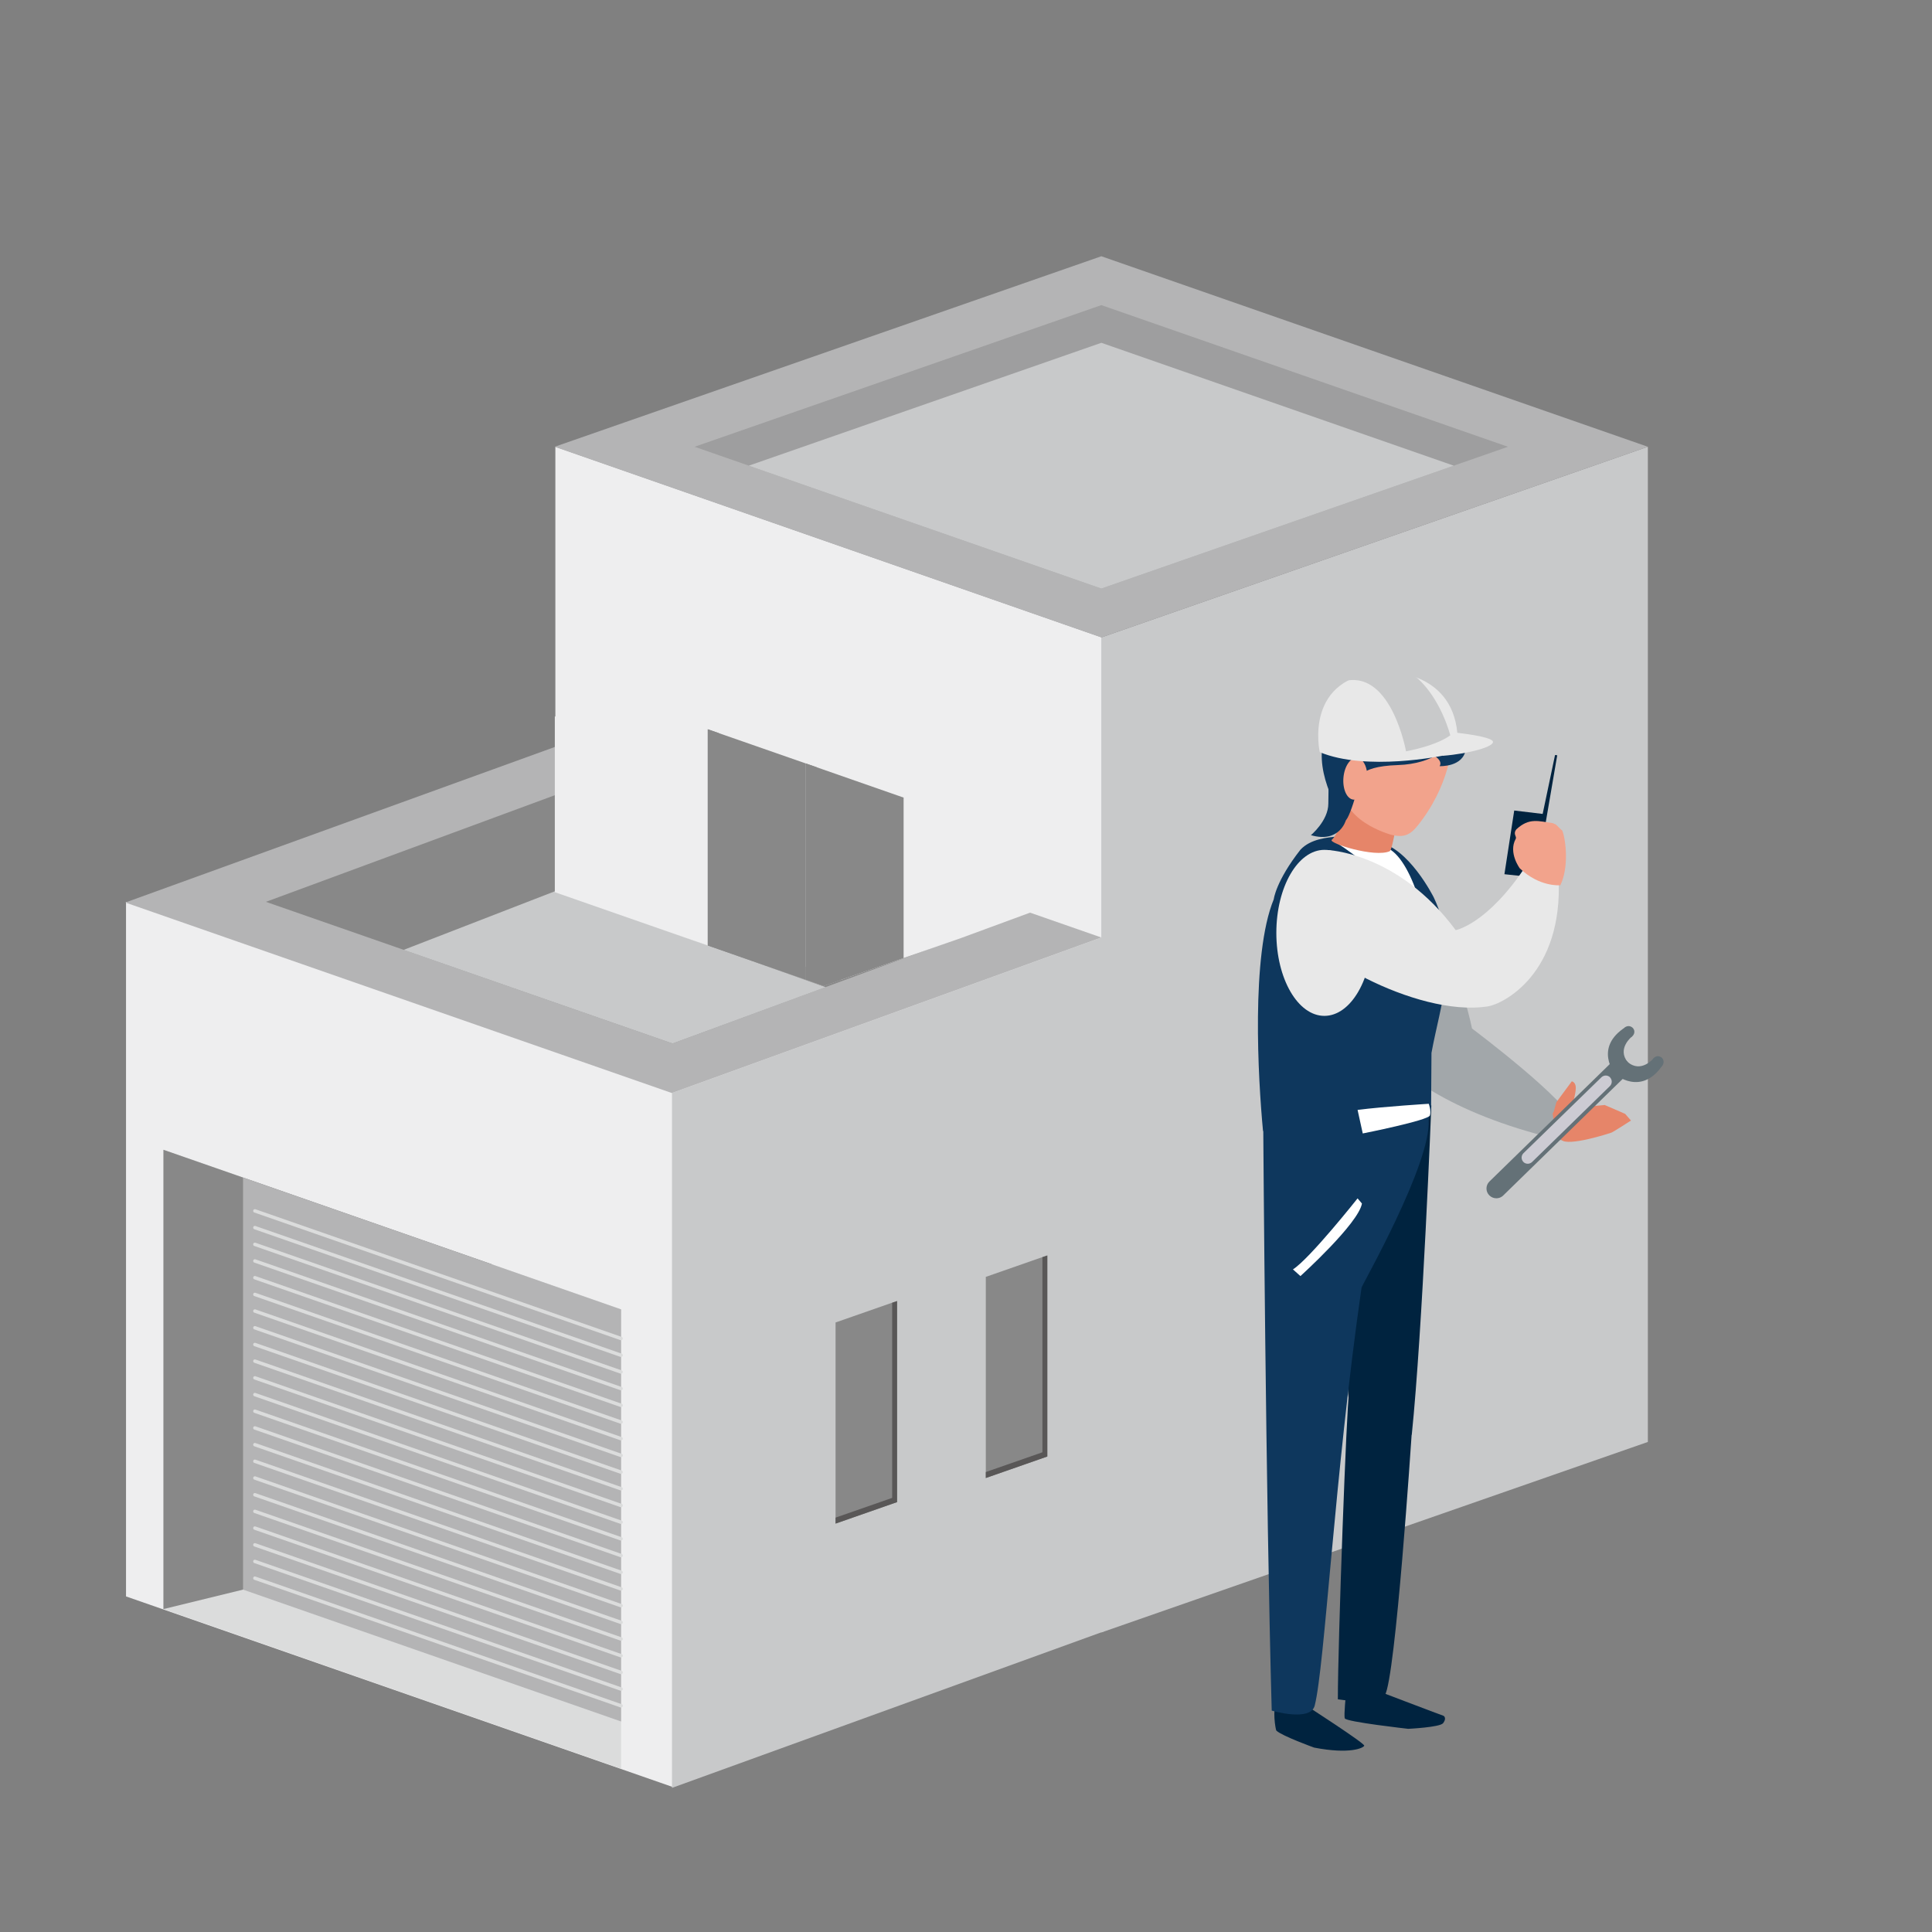 <?xml version="1.0" encoding="UTF-8"?>
<svg xmlns="http://www.w3.org/2000/svg" viewBox="0 0 14.197 14.197">
  <rect x="0" y="0" width="14.197" height="14.197" fill="#808080" stroke="none"/>
  <defs>
    <style>
      .cls-1 {
        fill: #eeeeef;
      }

      .cls-2 {
        fill: #595757;
      }

      .cls-3 {
        fill: #fff;
      }

      .cls-4 {
        fill: none;
      }

      .cls-5 {
        fill: #e68569;
      }

      .cls-6 {
        fill: #0e375d;
      }

      .cls-7 {
        isolation: isolate;
      }

      .cls-8 {
        fill: #00233f;
      }

      .cls-9 {
        fill: #b4b4b5;
      }

      .cls-10 {
        fill: #dbdcdc;
      }

      .cls-11 {
        fill: #647177;
      }

      .cls-12 {
        fill: #cccbd3;
        mix-blend-mode: multiply;
      }

      .cls-13 {
        fill: #a2a7aa;
      }

      .cls-14 {
        fill: #888;
      }

      .cls-15 {
        fill: #f2a38c;
      }

      .cls-16 {
        fill: #c8c9ca;
      }

      .cls-17 {
        fill: #9e9e9f;
      }

      .cls-18 {
        fill: #e8e8e8;
      }
    </style>
  </defs>
  <g class="cls-7">
    <g id="_レイヤー_2" data-name="レイヤー 2">
      <g id="_レイヤー_1-2" data-name="レイヤー 1">
        <rect class="cls-4" width="14.197" height="14.197"/>
        <g>
          <polygon class="cls-1" points="8.097 11.94 4.081 10.69 4.081 3.283 8.097 4.684 8.097 11.94"/>
          <polygon class="cls-16" points="8.093 11.996 12.109 10.596 12.109 3.283 8.093 4.684 8.093 11.996"/>
          <polygon class="cls-9" points="8.093 1.883 4.076 3.283 8.093 4.684 12.109 3.283 8.093 1.883"/>
          <polygon class="cls-17" points="8.093 2.242 5.104 3.283 8.093 4.325 11.081 3.283 8.093 2.242"/>
          <polygon class="cls-16" points="8.093 2.519 5.502 3.422 8.093 4.325 10.683 3.422 8.093 2.519"/>
          <polygon class="cls-1" points="4.942 13.131 .926 11.731 .926 6.627 4.942 8.027 4.942 13.131"/>
          <polygon class="cls-16" points="4.938 13.138 8.109 11.989 8.122 6.879 4.938 8.032 4.938 13.138"/>
          <polygon class="cls-9" points="4.077 5.489 .921 6.632 4.937 8.032 8.093 6.889 4.077 5.489"/>
          <polygon class="cls-14" points="4.081 5.842 1.954 6.627 4.942 7.668 7.069 6.884 4.081 5.842"/>
          <polygon class="cls-16" points="4.081 6.548 2.966 6.98 4.942 7.668 6.067 7.254 4.081 6.548"/>
          <g>
            <polygon class="cls-14" points="6.14 11.196 6.592 11.038 6.592 9.56 6.14 9.718 6.14 11.196"/>
            <polygon class="cls-2" points="6.556 11.007 6.556 9.573 6.592 9.561 6.592 11.038 6.14 11.196 6.14 11.18 6.14 11.152 6.556 11.007"/>
          </g>
          <g>
            <polygon class="cls-14" points="7.244 10.861 7.696 10.703 7.696 9.225 7.244 9.383 7.244 10.861"/>
            <polygon class="cls-2" points="7.66 10.672 7.66 9.238 7.696 9.226 7.696 10.703 7.244 10.861 7.244 10.845 7.244 10.817 7.66 10.672"/>
          </g>
          <polygon class="cls-1" points="4.077 6.556 4.077 5.264 7.747 6.641 7.065 6.892 6.052 7.245 4.077 6.556"/>
          <polygon class="cls-14" points="5.921 7.199 5.201 6.948 5.201 5.359 5.921 5.61 5.921 7.199"/>
          <polygon class="cls-14" points="5.282 5.387 5.201 5.359 5.201 6.948 5.921 7.199 5.921 7.104 5.282 6.881 5.282 5.387"/>
          <polygon class="cls-14" points="6.052 7.245 5.921 7.199 5.921 5.61 6.64 5.861 6.64 7.04 6.052 7.245"/>
          <polygon class="cls-14" points="6.001 5.638 5.921 5.61 5.921 7.199 6.052 7.245 6.184 7.199 6.001 7.132 6.001 5.638"/>
          <polygon class="cls-10" points="4.564 9.621 1.201 8.449 1.201 11.824 4.564 12.997 4.564 9.621"/>
          <polygon class="cls-14" points="1.201 8.449 1.201 11.824 1.786 11.681 3.614 9.29 1.201 8.449"/>
          <polygon class="cls-9" points="4.564 9.622 1.786 8.653 1.786 11.681 4.564 12.65 4.564 9.622"/>
          <path class="cls-10" d="M4.564,11.076c-.001,0-.003-0-.004-.001l-2.691-.938c-.007-.002-.01-.009-.008-.016.002-.007.009-.01.016-.008l2.691.938c.007.002.01.009.008.016-.002.005-.007.008-.012.008Z"/>
          <path class="cls-10" d="M4.564,11.199c-.001,0-.003-0-.004-.001l-2.691-.938c-.007-.002-.01-.009-.008-.016.002-.007.009-.01.016-.008l2.691.938c.007.002.01.009.008.016-.002.005-.007.008-.012.008Z"/>
          <path class="cls-10" d="M4.564,11.321c-.001,0-.003-0-.004-.001l-2.691-.938c-.007-.002-.01-.009-.008-.016.002-.007.009-.01.016-.008l2.691.938c.007.002.01.009.008.016-.002.005-.007.008-.012.008Z"/>
          <path class="cls-10" d="M4.564,11.444c-.001,0-.003-0-.004-.001l-2.691-.938c-.007-.002-.01-.009-.008-.016.002-.007.009-.01.016-.008l2.691.938c.007.002.01.009.008.016-.002.005-.007.008-.012.008Z"/>
          <path class="cls-10" d="M4.564,11.567c-.001,0-.003-0-.004-.001l-2.691-.938c-.007-.002-.01-.009-.008-.016.002-.007.009-.01.016-.008l2.691.938c.007.002.01.009.008.016-.002.005-.007.008-.012.008Z"/>
          <path class="cls-10" d="M4.564,11.689c-.001,0-.003-0-.004-.001l-2.691-.938c-.007-.002-.01-.009-.008-.016.002-.007.009-.01.016-.008l2.691.938c.007.002.01.009.008.016-.002.005-.007.008-.012.008Z"/>
          <path class="cls-10" d="M4.564,11.812c-.001,0-.003-0-.004-.001l-2.691-.938c-.007-.002-.01-.009-.008-.016.002-.007.009-.01.016-.008l2.691.938c.007.002.01.009.008.016-.002.005-.007.008-.012.008Z"/>
          <path class="cls-10" d="M4.564,11.935c-.001,0-.003-0-.004-.001l-2.691-.938c-.007-.002-.01-.009-.008-.016.002-.007.009-.01.016-.008l2.691.938c.007.002.01.009.008.016-.002.005-.007.008-.012.008Z"/>
          <path class="cls-10" d="M4.564,12.057c-.001,0-.003-0-.004-.001l-2.691-.938c-.007-.002-.01-.009-.008-.016.002-.007.009-.01.016-.008l2.691.938c.007.002.01.009.008.016-.002.005-.007.008-.012.008Z"/>
          <path class="cls-10" d="M4.564,12.18c-.001,0-.003-0-.004-.001l-2.691-.938c-.007-.002-.01-.009-.008-.016.002-.007.009-.01.016-.008l2.691.938c.007.002.01.009.008.016-.002.005-.007.008-.012.008Z"/>
          <path class="cls-10" d="M4.564,9.849c-.001,0-.003-0-.004-.001l-2.691-.938c-.007-.002-.01-.009-.008-.016.002-.007.009-.01.016-.008l2.691.938c.007.002.01.009.008.016-.002.005-.007.008-.012.008Z"/>
          <path class="cls-10" d="M4.564,9.972c-.001,0-.003-0-.004-.001l-2.691-.938c-.007-.002-.01-.009-.008-.016.002-.007.009-.01.016-.008l2.691.938c.007.002.01.009.008.016-.002.005-.007.008-.012.008Z"/>
          <path class="cls-10" d="M4.564,10.095c-.001,0-.003-0-.004-.001l-2.691-.938c-.007-.002-.01-.009-.008-.016.002-.007.009-.01.016-.008l2.691.938c.007.002.01.009.008.016-.002.005-.007.008-.012.008Z"/>
          <path class="cls-10" d="M4.564,10.217c-.001,0-.003-0-.004-.001l-2.691-.938c-.007-.002-.01-.009-.008-.016.002-.007.009-.01.016-.008l2.691.938c.007.002.01.009.008.016-.002.005-.007.008-.012.008Z"/>
          <path class="cls-10" d="M4.564,10.34c-.001,0-.003-0-.004-.001l-2.691-.938c-.007-.002-.01-.009-.008-.016.002-.007.009-.01.016-.008l2.691.938c.007.002.01.009.008.016-.002.005-.007.008-.012.008Z"/>
          <path class="cls-10" d="M4.564,10.463c-.001,0-.003-0-.004-.001l-2.691-.938c-.007-.002-.01-.009-.008-.016.002-.007.009-.01.016-.008l2.691.938c.007.002.01.009.008.016-.002.005-.007.008-.012.008Z"/>
          <path class="cls-10" d="M4.564,10.585c-.001,0-.003-0-.004-.001l-2.691-.938c-.007-.002-.01-.009-.008-.016.002-.007.009-.01.016-.008l2.691.938c.007.002.01.009.008.016-.002.005-.007.008-.012.008Z"/>
          <path class="cls-10" d="M4.564,10.708c-.001,0-.003-0-.004-.001l-2.691-.938c-.007-.002-.01-.009-.008-.016.002-.007.009-.01.016-.008l2.691.938c.007.002.01.009.008.016-.002.005-.007.008-.012.008Z"/>
          <path class="cls-10" d="M4.564,10.831c-.001,0-.003-0-.004-.001l-2.691-.938c-.007-.002-.01-.009-.008-.016.002-.007.009-.01.016-.008l2.691.938c.007.002.01.009.008.016-.002.005-.007.008-.012.008Z"/>
          <path class="cls-10" d="M4.564,10.953c-.001,0-.003-0-.004-.001l-2.691-.938c-.007-.002-.01-.009-.008-.016.002-.007.009-.01.016-.008l2.691.938c.007.002.01.009.008.016-.002.005-.007.008-.012.008Z"/>
          <path class="cls-10" d="M4.564,12.303c-.001,0-.003-0-.004-.001l-2.691-.938c-.007-.002-.01-.009-.008-.016.002-.007.009-.01.016-.008l2.691.938c.007.002.01.009.008.016-.002.005-.007.008-.012.008Z"/>
          <path class="cls-10" d="M4.564,12.425c-.001,0-.003-0-.004-.001l-2.691-.938c-.007-.002-.01-.009-.008-.016.002-.007.009-.01.016-.008l2.691.938c.007.002.01.009.008.016-.002.005-.007.008-.012.008Z"/>
          <path class="cls-10" d="M4.564,12.548c-.001,0-.003-0-.004-.001l-2.691-.938c-.007-.002-.01-.009-.008-.016.002-.007.009-.01.016-.008l2.691.938c.007.002.01.009.008.016-.002.005-.007.008-.012.008Z"/>
        </g>
        <g>
          <polygon class="cls-8" points="11.289 6.449 11.055 6.424 11.127 5.956 11.336 5.981 11.427 5.548 11.443 5.55 11.289 6.449"/>
          <g>
            <g>
              <g>
                <g>
                  <g>
                    <path class="cls-8" d="M9.925,12.412s-.034.017-.034.028c-0.0.011-.017.161-.009.187.009.026.466.077.466.077,0,0,.231-.011.256-.041.024-.03.014-.052,0-.056-.014-.004-.547-.207-.547-.207l-.131.013Z"/>
                    <path class="cls-8" d="M9.383,12.526s.051-.024.076-.022c.024.002.077.032.077.032,0,0-.091-.053.064-.002,0,0,.43.277.425.294-.006.016-.103.065-.368.014,0,0-.236-.085-.278-.125-.006-.006-.032-.17.004-.191Z"/>
                    <path class="cls-15" d="M9.405,12.308s-.006.23-.004.234c.011.035.11.037.139.01l.058-.221-.192-.023Z"/>
                    <path class="cls-15" d="M9.915,12.221s-.004.229-.002.234c.01.035.105.042.134.015l.043-.23-.175-.019Z"/>
                    <path class="cls-8" d="M10.518,8.123s-.064,1.645-.144,2.422c0,0-.417-.068-.46-.246-.042-.179.037-2.096.037-2.096l.566-.08Z"/>
                    <path class="cls-6" d="M9.877,8.18c.006.084.615-.038.621.048.021.322-.494,1.223-.493,1.234-.2,1.389-.27,2.779-.344,3.071-.031.122-.316.037-.316.037-.044-1.579-.062-4.26-.062-4.26.157-.104.382-.133.595-.13Z"/>
                    <path class="cls-8" d="M10.04,10.205s-.11-.019-.127.041c-.017.06-.082,1.82-.082,2.241,0,0,.294.048.345-.029.079-.119.197-1.913.197-1.913l-.333-.34Z"/>
                  </g>
                  <g>
                    <g>
                      <g>
                        <path class="cls-13" d="M10.241,6.459s-.2-.236-.288-.043c-.351.765,0,1.589,1.464,1.949,0,0,.204.075.161-.097-.043-.173-.761-.71-.761-.71-.076-.362-.24-.732-.575-1.1Z"/>
                        <path class="cls-6" d="M10.12,6.187s-.132-.055-.281-.041c-.087.008-.208.018-.283.098-.181.231-.196.364-.196.364-.168.409-.115,1.322-.079,1.702,0,0,1.05.636,1.235-.152l.003-.421c.064-.353.212-.73.017-1.142,0,0-.186-.375-.417-.408Z"/>
                        <path class="cls-3" d="M9.786,6.172s.288.166.388.342c.1.175.209.599.287.517.079-.082-.054-.663-.242-.786-.188-.123-.381-.09-.381-.09l-.052.018Z"/>
                        <path class="cls-18" d="M10.085,6.855c0,.337-.158.61-.353.61-.195,0-.353-.273-.353-.61s.158-.61.353-.61c.195,0,.353.273.353.61Z"/>
                        <path class="cls-5" d="M9.897,5.797s-.02.287-.111.375c-.025.024.317.132.426.083.023-.011.065-.302.065-.302l-.379-.156Z"/>
                        <path class="cls-15" d="M10.195,5.174s.36-.028.478.253c0,0,0,.291-.219.592-.072.099-.113.144-.228.116,0,0-.41-.107-.35-.4.054-.264.199-.538.318-.562Z"/>
                        <path class="cls-6" d="M10.521,5.543s.086.04.058.087c0,0,.176.008.192-.126.016-.134-.14-.021-.157-.018-.017.003-.094.057-.094.057Z"/>
                        <path class="cls-6" d="M9.991,5.739s-.034-.107.281-.117c.27-.009.372-.142.409-.156.088-.034-.115-.169-.115-.169,0,0,.06-.077-.124-.166-.057-.028-.525-.14-.695.248-.115.262.091.581.123.647.032.066.122-.287.122-.287Z"/>
                        <path class="cls-15" d="M10.046,5.73c-.007.085-.052.15-.1.146-.048-.004-.081-.076-.074-.161.007-.085.052-.15.1-.146.034.003.061.04.071.091.004.021.005.045.003.069Z"/>
                      </g>
                      <g>
                        <path class="cls-5" d="M11.556,8.116s.028-.097.023-.132c-.005-.035-.029-.038-.029-.038l-.113.153-.026.093.143-.028.002-.048Z"/>
                        <path class="cls-5" d="M11.465,8.111l-.055.069s.012.145.063.196c.05.051.351-.047.368-.053.016-.006.144-.089.144-.089l-.043-.049-.15-.065s-.162.017-.166.009c-.005-.008-.123-.017-.123-.017l-.038-0Z"/>
                      </g>
                    </g>
                    <g>
                      <path class="cls-18" d="M9.75,6.246s.521.013.947.589c0,0,.233-.042.519-.476,0,0,.226-.142.237.09.035.711-.411.929-.518.946-.539.085-1.391-.429-1.347-.591l.162-.557Z"/>
                      <path class="cls-15" d="M11.413,6.05c.006.003.013.005.018.008.01.005.039.04.049.045.028.071.049.274-.014.402,0,0-.151.016-.298-.124,0,0-.086-.115-.03-.217.01-.018-.023-.034.005-.07.095-.088.164-.059.269-.045Z"/>
                    </g>
                    <path class="cls-6" d="M9.763,5.723l.126.307s-.047.168-.256.107c0,0,.128-.106.128-.232.001-.125.003-.183.003-.183Z"/>
                  </g>
                </g>
                <path class="cls-3" d="M10.499,8.111s-.328.02-.523.045l.038.173s.485-.096.494-.133c.01-.037-.009-.085-.009-.085Z"/>
                <path class="cls-3" d="M9.976,8.806s-.351.443-.475.522l.055.049s.426-.385.452-.533l-.032-.038Z"/>
              </g>
              <g>
                <path class="cls-18" d="M10.601,5.553s-.561.117-.903-.026c0,0-.129-.568.482-.591,0,0,.484-.016.529.449,0,0,.245.026.261.063.016.037-.169.09-.368.106Z"/>
                <path class="cls-16" d="M10.658,5.402s-.077.07-.326.119c0,0-.104-.578-.434-.52,0,0,.041-.052.104-.066.036-.008.246-.059.356.006.11.066.233.232.299.461Z"/>
              </g>
            </g>
            <g>
              <path class="cls-11" d="M11.955,7.797c-.028-.029-.074-.029-.102-.001l-.908.886c-.029.028-.029.074-.001.102h0c.028.028.074.029.102.001l.908-.886c.029-.028.029-.074.001-.102h0Z"/>
              <path class="cls-12" d="M11.832,7.917c-.018-.018-.046-.018-.064-.001l-.573.558c-.018.018-.018.046-.001.064h0c.017.018.046.018.064.001l.572-.558c.018-.018.018-.046.001-.064h0Z"/>
              <path class="cls-11" d="M11.99,7.547c.02.012.026.038.013.058-.012.02-.038.026-.058.013-.02-.012-.026-.038-.013-.058.012-.02.038-.026.058-.013Z"/>
              <path class="cls-11" d="M11.947,7.546c-.24.152-.078.349-.078.349l.092-.09c-.082-.1.032-.189.032-.189l-.046-.07Z"/>
              <path class="cls-11" d="M12.219,7.782c-.012-.02-.037-.027-.057-.015-.02.012-.027.037-.015.057.012.02.037.027.057.015.02-.012.027-.037.015-.057Z"/>
              <path class="cls-11" d="M12.219,7.825c-.158.236-.351.069-.351.069l.093-.09c.098.085.19-.027.19-.027l.069.048Z"/>
            </g>
          </g>
        </g>
      </g>
    </g>
  </g>
</svg>